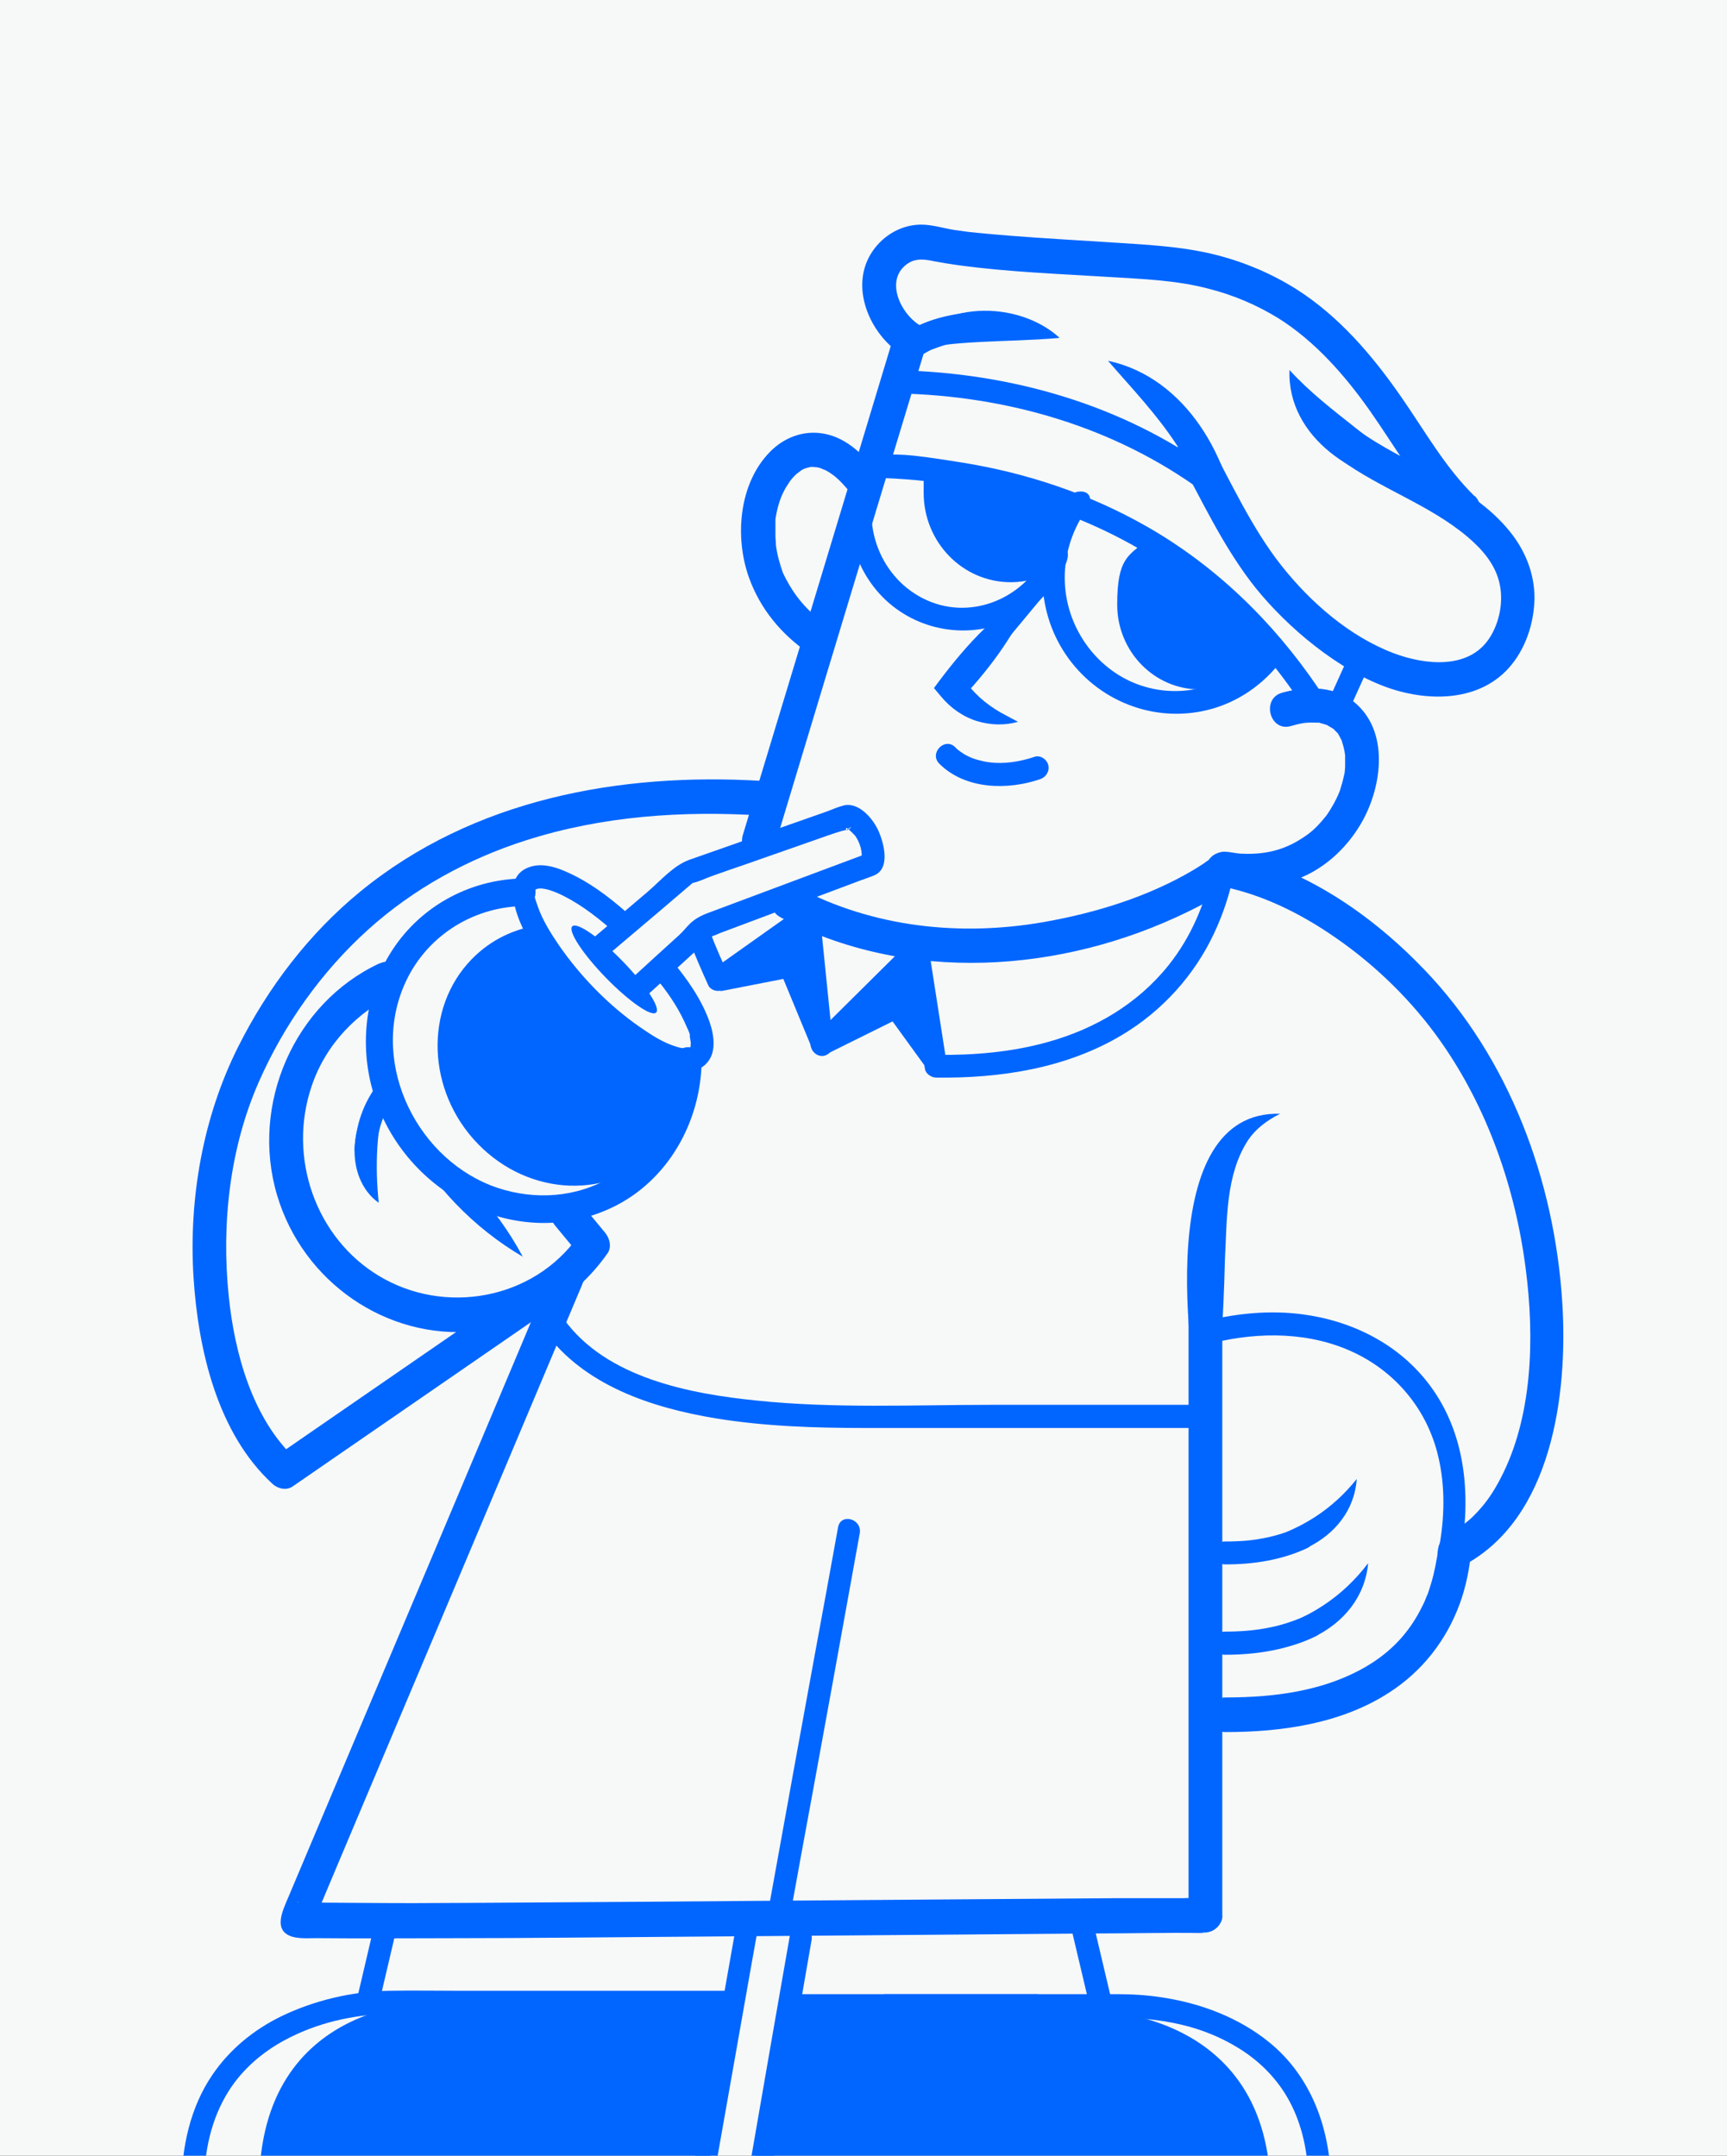 <svg width="423" height="528" viewBox="0 0 423 528" fill="none" xmlns="http://www.w3.org/2000/svg">
<rect x="0" y="0" width="423" height="528" fill="#333333" stroke="none"/>
<g clip-path="url(#clip0_211_3968)">
<rect width="423" height="528" fill="#F7F8F8"/>
<g clip-path="url(#clip1_211_3968)">
<path d="M160.717 247.995C161.827 246.856 158.126 241.209 152.451 235.383C146.776 229.557 141.275 225.758 140.165 226.897C139.055 228.037 142.756 233.683 148.431 239.51C154.107 245.336 159.607 249.135 160.717 247.995Z" fill="#0066FF"/>
<path d="M298.63 216.977C309.033 218.959 318.632 223.748 327.32 229.804C337.08 236.575 345.981 245.273 352.899 255.127C364.321 271.366 371.186 291.019 373.706 310.837C375.905 327.793 375.368 347.116 367.539 362.089C365.769 365.502 364.107 367.925 361.747 370.457C359.173 373.209 357.35 374.145 354.186 376.182C352.631 377.228 352.256 378.659 352.095 380.421C352.095 380.917 351.988 381.247 352.095 380.531C352.095 380.917 351.988 381.247 351.934 381.632C351.719 382.953 351.451 384.275 351.13 385.596C350.808 386.972 350.379 388.348 349.95 389.67C349.521 390.991 349.735 390.33 349.574 390.66C349.414 390.991 349.145 391.706 349.306 391.321C349.467 390.936 349.092 391.816 349.038 391.982C348.877 392.367 348.716 392.752 348.502 393.138C345.553 399.248 341.531 403.762 336.007 407.341C328.178 412.35 318.847 414.607 309.677 415.378C306.513 415.653 303.295 415.763 300.132 415.763C294.823 415.763 294.823 424.241 300.132 424.241C313.86 424.241 328.553 422.204 340.351 414.497C348.341 409.322 354.24 401.836 357.565 392.752C359.066 388.624 359.924 384.275 360.353 379.871C359.656 381.082 359.013 382.293 358.315 383.504C380.141 372.053 384.056 341.501 382.661 319.15C380.785 289.038 369.63 259.09 348.824 237.456C335.9 223.968 319.061 212.353 300.668 208.829C298.469 208.389 296.217 209.435 295.573 211.802C294.93 214.169 296.27 216.591 298.469 217.032H298.63V216.977Z" fill="#0066FF"/>
<path d="M186.606 191.268C151.91 189.176 115.927 195.672 88.203 218.408C75.708 228.647 65.626 241.859 58.333 256.393C49.699 273.624 46.214 293.497 47.394 312.764C48.52 330.545 53.239 351.024 66.699 363.41C67.986 364.622 70.131 365.172 71.686 364.071C89.436 351.85 107.133 339.629 124.883 327.408C127.403 325.646 129.923 323.939 132.444 322.178C136.841 319.15 132.712 311.828 128.261 314.856C110.511 327.077 92.814 339.298 75.064 351.52C72.544 353.281 70.024 354.988 67.503 356.749C69.166 356.97 70.828 357.19 72.49 357.41C61.926 347.666 57.475 331.647 56.027 317.499C54.204 299.883 56.242 281.275 63.374 265.036C69.595 250.888 78.765 238.006 90.08 227.767C101.287 217.637 114.694 210.316 128.905 205.802C147.513 199.856 167.14 198.535 186.552 199.746C191.861 200.076 191.861 191.599 186.552 191.268H186.606Z" fill="#0066FF"/>
<path d="M288.816 112.381C294.34 122.566 299.273 133.08 306.245 142.329C313.216 151.577 325.496 162.697 338.152 167.762C348.234 171.835 361.64 172.441 369.577 163.578C373.652 159.009 375.744 152.678 375.851 146.512C375.851 140.402 373.545 134.787 369.791 130.162C360.192 118.272 344.319 113.923 332.414 105.225C330.591 103.903 327.802 104.894 326.783 106.766C325.55 108.913 326.462 111.225 328.285 112.546C338.098 119.703 350.111 123.611 359.442 131.484C362.927 134.456 366.091 137.98 367.217 142.604C368.343 147.118 367.325 152.458 364.804 156.311C359.71 164.073 348.985 162.862 341.37 160C330.591 155.926 320.992 147.558 313.86 138.53C306.567 129.282 301.687 118.437 296.056 108.142C293.482 103.353 286.35 107.647 288.924 112.436H288.816V112.381Z" fill="#0066FF"/>
<path d="M202.318 152.898C197.706 149.705 194.489 145.907 191.968 140.732C189.448 135.557 191.539 139.741 191.861 140.457C191.754 140.237 191.647 139.961 191.593 139.741C191.378 139.136 191.164 138.53 191.003 137.925C190.628 136.713 190.36 135.502 190.145 134.236C190.145 134.236 189.984 133.025 190.038 133.686C190.091 134.346 190.038 133.135 190.038 133.135C190.038 132.53 189.931 131.924 189.931 131.319C189.931 130.162 189.931 128.951 189.931 127.795C189.931 126.639 189.931 127.355 189.931 127.135C189.931 126.034 189.823 127.74 189.931 127.135C190.038 126.529 190.091 126.144 190.199 125.648C190.413 124.547 190.735 123.446 191.11 122.345C191.218 122.015 191.7 120.859 191.325 121.74C191.539 121.299 191.754 120.804 191.968 120.364C192.397 119.483 192.934 118.712 193.47 117.886C194.006 117.061 193.041 118.437 193.47 117.886C193.899 117.336 193.738 117.556 193.899 117.336C194.167 117.005 194.489 116.675 194.811 116.345C195.132 116.015 195.347 115.904 195.615 115.629C194.65 116.455 195.937 115.464 196.205 115.244C196.473 115.024 196.848 114.914 197.17 114.693C197.653 114.473 196.151 114.969 196.956 114.803C197.76 114.638 197.277 114.693 197.438 114.638C197.814 114.528 198.243 114.473 198.618 114.363C199.261 114.143 198.35 114.363 198.243 114.363H199.101C199.369 114.363 200.924 114.583 199.637 114.363C200.119 114.473 200.602 114.528 201.031 114.693C201.46 114.859 202.747 115.464 201.728 114.914C202.211 115.189 202.694 115.409 203.176 115.739C203.659 116.07 204.785 116.895 204.088 116.345C204.624 116.785 205.107 117.226 205.589 117.666C206.608 118.657 207.842 120.088 208.324 120.804C209.665 122.621 211.917 123.556 213.955 122.345C215.993 121.134 216.797 118.382 215.456 116.565C212.078 111.886 207.627 107.262 201.782 106.216C196.848 105.335 192.076 107.096 188.536 110.73C180.975 118.492 179.903 131.539 183.442 141.448C186.23 149.21 191.432 155.431 198.135 160C200.012 161.266 202.694 160.385 203.766 158.458C204.839 156.532 204.141 153.944 202.265 152.678V152.843L202.318 152.898Z" fill="#0066FF"/>
<path d="M213.58 117.006C243.181 117.611 272.89 126.695 295.895 146.348C304.314 153.559 311.715 161.982 317.989 171.23C319.973 174.203 324.746 171.395 322.762 168.368C311.768 152.183 297.611 138.475 280.773 128.897C266.83 120.969 251.493 115.85 235.781 113.317C220.068 110.785 221.034 111.446 213.633 111.336C206.233 111.225 210.094 116.896 213.633 117.006H213.58Z" fill="#0066FF"/>
<path d="M219.854 96.362C246.506 96.912 272.89 104.454 294.715 120.474C297.611 122.566 300.346 117.666 297.504 115.574C274.927 99.004 247.417 91.297 219.907 90.691C216.368 90.691 216.368 96.251 219.907 96.362H219.854Z" fill="#0066FF"/>
<path d="M133.302 325.922C143.008 339.409 159.739 344.804 175.237 347.391C187.41 349.373 199.637 349.758 211.971 349.758H295.144C298.684 349.758 298.684 344.088 295.144 344.088H242.966C223.876 344.088 204.356 345.024 185.319 343.042C169.017 341.391 148.478 337.537 138.075 323.059C135.983 320.141 131.21 323.059 133.302 325.922Z" fill="#0066FF"/>
<path d="M205.268 374.09C203.337 384.77 201.407 395.395 199.422 406.074C196.312 423.085 193.202 440.096 190.145 457.106C187.089 474.117 188.697 464.978 188 468.942C187.357 472.52 192.666 474.007 193.309 470.428C195.24 459.748 197.17 449.124 199.154 438.444C202.265 421.434 205.375 404.423 208.432 387.412C209.129 383.449 209.879 379.54 210.577 375.577C211.22 371.998 205.911 370.512 205.268 374.09Z" fill="#0066FF"/>
<path d="M180.171 472.41C176.953 490.632 173.736 508.799 170.518 527.02C170.036 529.608 169.607 532.195 169.124 534.782C169.982 534.067 170.894 533.406 171.752 532.69H47.233L49.968 535.498C49.968 527.241 51.63 519.038 56.081 512.047C59.459 506.762 64.232 502.688 69.595 499.77C77.478 495.477 86.379 493.495 94.799 493.274C99.947 493.109 105.148 493.274 110.35 493.274H179.42C182.959 493.274 182.959 487.604 179.42 487.604H112.924C107.025 487.604 101.18 487.494 95.281 487.604C86.219 487.77 77.049 489.916 68.844 493.88C62.194 497.128 56.295 501.917 52.059 508.138C46.589 516.12 44.498 525.919 44.444 535.498C44.444 537.04 45.731 538.306 47.179 538.306H171.698C172.824 538.306 174.165 537.425 174.326 536.214C177.543 517.992 180.761 499.826 183.978 481.604C184.461 479.016 184.89 476.429 185.372 473.842C186.016 470.264 180.707 468.777 180.064 472.355H180.171V472.41Z" fill="#0066FF"/>
<path d="M91.688 471.474C90.455 476.814 89.168 482.154 87.935 487.494C87.774 488.265 87.559 488.98 87.398 489.751C87.077 491.182 87.827 492.889 89.329 493.219C90.723 493.549 92.332 492.779 92.707 491.237C93.941 485.897 95.228 480.558 96.461 475.218C96.622 474.447 96.837 473.731 96.997 472.961C97.319 471.529 96.568 469.823 95.067 469.492C93.672 469.162 92.064 469.933 91.688 471.474Z" fill="#0066FF"/>
<path d="M135.876 309.957C132.927 316.948 129.977 323.94 127.028 330.986C120.325 346.896 113.621 362.805 106.918 378.715C99.571 396.11 92.225 413.506 84.878 430.902C80.105 442.188 75.386 453.418 70.614 464.703C69.273 467.896 66.699 472.961 71.686 474.392C73.724 474.943 76.244 474.667 78.336 474.722C89.49 474.832 100.644 474.722 111.798 474.722C129.119 474.722 146.387 474.502 163.708 474.392C182.53 474.227 201.407 474.117 220.229 473.952C236.21 473.841 252.136 473.676 268.117 473.566C276.697 473.566 285.331 473.346 293.911 473.456H294.876C295.198 473.456 295.091 473.456 295.144 473.456C294.662 473.566 292.838 472.796 292.356 472.245C291.98 470.869 291.659 469.493 291.283 468.116C293.964 468.502 296.699 468.887 299.381 469.272V306.378C299.381 300.929 291.122 300.929 291.122 306.378V469.272C291.122 474.337 297.611 474.667 299.22 470.373C299.756 468.942 299.059 467.346 298.147 466.245C296.485 464.263 291.98 464.923 289.728 464.923C284.473 464.923 279.217 464.923 273.962 464.923C256.427 465.033 238.945 465.199 221.409 465.309C199.959 465.474 178.508 465.639 157.058 465.804C138.396 465.914 119.788 466.079 101.127 466.134C91.796 466.134 82.465 466.024 73.134 465.969C73.027 465.969 72.866 465.969 72.758 465.969C73.402 465.694 75.064 466.685 75.493 467.18L76.566 469.052C76.405 470.153 76.298 471.199 76.137 472.3C78.336 467.07 80.534 461.841 82.733 456.611C88.042 444.004 93.404 431.343 98.713 418.736C105.148 403.542 111.53 388.348 117.965 373.099C123.488 359.942 129.066 346.785 134.589 333.628C137.27 327.243 140.005 320.802 142.686 314.416C142.686 314.306 142.686 314.251 142.794 314.141C143.705 312.049 143.384 309.571 141.292 308.36C139.523 307.314 136.519 307.755 135.661 309.902H135.876V309.957Z" fill="#0066FF"/>
<path d="M309.248 158.789C302.008 167.707 290.372 171.505 279.539 167.927C268.975 164.459 261.36 154.219 260.824 142.879C260.502 136.438 262.379 130.328 265.918 125.043C269.458 119.758 263.183 119.208 261.146 122.18C253.745 133.135 253.316 147.944 260.341 159.229C267.581 170.9 281.202 176.845 294.393 174.203C301.74 172.771 308.443 168.588 313.162 162.697C315.415 159.945 311.554 155.871 309.248 158.679V158.789Z" fill="#0066FF"/>
<path d="M256.051 135.833C250.528 146.953 237.229 152.238 226.074 146.568C215.081 141.008 210.308 127.19 215.617 115.795C217.119 112.547 212.4 109.684 210.845 112.932C205.804 123.722 207.413 136.549 215.403 145.412C223.393 154.22 236.263 156.807 246.935 152.128C252.941 149.485 257.821 144.696 260.77 138.695C263.72 132.695 257.606 132.585 255.998 135.833H256.051Z" fill="#0066FF"/>
<path d="M250.903 142.824C245.219 149.705 239.481 156.532 233.797 163.413C228.112 170.294 232.134 165.395 231.33 166.386C230.525 167.376 230.204 169.248 231.33 170.404C232.456 171.56 234.279 171.56 235.244 170.404C240.929 163.523 246.667 156.697 252.351 149.815C253.155 148.825 254.013 147.834 254.818 146.843C255.783 145.687 255.944 143.98 254.818 142.824C253.692 141.668 251.868 141.668 250.903 142.824Z" fill="#0066FF"/>
<path d="M191.057 224.629C222.052 241.034 260.073 238.446 291.069 223.252C295.091 221.271 299.434 219.069 302.652 215.876C301.311 216.261 299.971 216.591 298.63 216.977C306.03 218.133 313.323 217.582 320.134 214.279C325.55 211.637 330.108 207.178 333.219 201.948C338.259 193.525 340.458 180.038 332.414 172.606C327.32 167.927 320.241 167.927 313.967 169.689C308.872 171.175 311.017 179.322 316.166 177.836C318.9 177.065 319.812 176.9 322.654 177.01C323.834 177.01 322.333 176.845 323.459 177.12C324.585 177.396 324.209 177.341 324.585 177.451C324.96 177.561 325.014 177.616 325.282 177.671C325.818 177.891 324.424 177.175 325.175 177.671C325.925 178.166 325.979 178.111 326.354 178.386C327.266 178.937 326.033 177.946 326.783 178.717L327.534 179.487C328.285 180.258 327.32 178.937 327.856 179.928C328.071 180.313 328.285 180.699 328.499 181.139C329.036 182.13 328.392 180.588 328.714 181.689C328.821 182.075 328.928 182.405 329.036 182.79C329.143 183.176 329.25 183.726 329.357 184.222C329.465 184.717 329.465 185.048 329.357 184.002C329.357 184.277 329.358 184.607 329.465 184.882C329.465 185.818 329.465 186.754 329.465 187.69C329.465 188.626 329.197 189.672 329.465 188.516C329.358 189.066 329.304 189.617 329.143 190.167C328.929 191.158 328.66 192.149 328.339 193.14C328.339 193.36 327.641 194.957 328.017 194.076C327.802 194.626 327.534 195.177 327.266 195.727C326.783 196.718 326.247 197.654 325.657 198.59C325.067 199.526 324.96 199.636 324.585 200.131C325.067 199.471 323.995 200.847 323.834 201.012C322.011 203.104 320.831 204.095 318.847 205.361C314.45 208.224 309.838 209.325 304.422 209.105C302.759 209.105 301.365 208.609 299.81 208.609C298.255 208.609 297.075 209.71 295.949 210.701C296.753 210.15 295.52 211.086 295.949 210.701C295.573 210.921 295.252 211.196 294.876 211.472C294.018 212.022 293.16 212.573 292.249 213.123C281.148 219.674 268.439 223.583 255.676 225.84C235.244 229.418 213.848 227.161 195.293 217.307C190.574 214.83 186.391 222.096 191.11 224.629H191.057Z" fill="#0066FF"/>
<path d="M361.157 121.52C353.918 114.418 349.145 105.775 343.139 97.132C336.061 86.948 327.963 77.48 317.506 70.819C311.554 67.075 304.958 64.267 298.147 62.506C289.353 60.249 280.29 59.919 271.227 59.313C263.451 58.818 255.622 58.377 247.846 57.772C245.111 57.551 242.43 57.331 239.695 57.056C236.96 56.781 237.389 56.836 236.263 56.671C235.137 56.505 235.781 56.67 235.566 56.56C234.44 56.395 236.156 56.67 235.459 56.56C234.762 56.45 234.386 56.395 233.796 56.34C231.115 55.9 228.327 55.019 225.645 55.019C220.873 55.019 216.422 57.551 213.687 61.57C207.895 70.103 212.99 81.829 220.873 86.838C220.229 85.242 219.586 83.645 218.996 82.049C214.813 95.921 210.63 109.739 206.447 123.612C199.798 145.522 193.202 167.432 186.552 189.342C184.997 194.406 183.496 199.471 181.94 204.536C180.385 209.765 188.322 211.967 189.877 206.793C194.06 192.92 198.243 179.102 202.425 165.23C209.075 143.32 215.671 121.41 222.321 99.5C223.876 94.435 225.377 89.37 226.932 84.306C227.469 82.489 226.557 80.507 225.055 79.516C220.551 76.654 216.743 68.671 222.106 64.708C224.197 63.166 226.45 63.497 228.809 63.992C230.847 64.378 232.885 64.708 234.923 64.983C247.096 66.635 259.429 67.075 271.71 67.846C279.861 68.341 288.066 68.617 296.002 70.708C302.062 72.25 307.8 74.672 313.162 77.975C322.172 83.645 329.518 92.068 335.524 100.601C341.906 109.684 347.483 119.703 355.366 127.465C359.227 131.264 365.072 125.263 361.211 121.465H361.157V121.52Z" fill="#0066FF"/>
<path d="M330.484 173.817C331.717 171.065 333.004 168.257 334.237 165.505C335.471 162.752 334.613 164.734 334.774 164.349C335.095 163.633 335.256 162.973 335.042 162.147C334.881 161.486 334.398 160.771 333.755 160.44C332.521 159.78 330.644 160 330.001 161.431C328.768 164.184 327.481 166.991 326.247 169.744C325.014 172.496 325.872 170.514 325.711 170.9C325.389 171.615 325.228 172.276 325.443 173.102C325.604 173.762 326.086 174.478 326.73 174.808C327.963 175.469 329.84 175.249 330.484 173.817Z" fill="#0066FF"/>
<path d="M319.651 395.835C319.329 396 319.008 396.166 318.686 396.276C318.364 396.386 318.364 396.441 318.203 396.496C318.472 396.386 318.203 396.496 318.096 396.496C317.399 396.771 316.702 397.046 316.005 397.267C314.45 397.817 312.787 398.257 311.178 398.588C307.532 399.358 303.832 399.634 300.024 399.634C296.217 399.634 296.485 405.304 300.024 405.304C307.746 405.304 315.468 404.093 322.44 400.68C323.78 400.019 324.156 398.037 323.405 396.826C322.601 395.395 320.992 395.12 319.651 395.835Z" fill="#0066FF"/>
<path d="M317.399 374.311C317.292 374.311 316.38 374.751 316.97 374.531C316.648 374.641 316.38 374.806 316.058 374.916C315.415 375.192 314.771 375.412 314.128 375.577C312.733 376.017 311.286 376.403 309.891 376.678C308.497 376.953 307.21 377.173 305.494 377.339C303.671 377.504 301.901 377.559 300.078 377.559C298.255 377.559 297.343 378.88 297.343 380.366C297.343 381.853 298.576 383.174 300.078 383.174C306.996 383.174 313.913 382.128 320.241 379.155C321.582 378.55 321.903 376.513 321.206 375.302C320.402 373.87 318.793 373.65 317.453 374.311H317.399Z" fill="#0066FF"/>
<path d="M258.035 139.796C254.925 141.558 251.386 142.604 247.578 142.604C235.781 142.604 226.235 132.805 226.235 120.694C226.235 108.583 226.503 116.62 227.04 114.749C227.04 114.749 253.316 118.547 262.272 124.217C259.054 132.089 257.982 139.796 257.982 139.796H258.035Z" fill="#0066FF"/>
<path d="M303.724 166.221C300.829 167.927 297.45 168.863 293.857 168.863C282.703 168.863 273.64 159.56 273.64 148.109C273.64 136.659 276.375 136.218 280.665 132.42C290.157 137.54 310.588 160.33 310.588 160.33L303.724 166.221Z" fill="#0066FF"/>
<path d="M230.043 187.03C236.424 193.416 246.828 193.581 254.818 190.828C256.212 190.333 257.124 188.902 256.748 187.36C256.373 185.929 254.764 184.883 253.37 185.378C249.777 186.589 245.862 187.195 242.216 186.7C241.304 186.589 240.446 186.369 239.588 186.149C238.73 185.929 237.872 185.599 237.55 185.433C236.8 185.103 236.102 184.718 235.405 184.222C234.708 183.727 234.601 183.672 233.957 183.011C231.437 180.479 227.522 184.442 230.043 187.03Z" fill="#0066FF"/>
<path d="M92.814 236.024C72.115 245.713 61.229 270.486 67.879 292.781C74.206 314.03 94.691 328.123 116.249 326.086C129.548 324.82 140.97 318.104 148.8 306.984C149.926 305.388 149.282 303.186 148.156 301.864C146.065 299.332 143.92 296.745 141.828 294.212C139.737 291.68 137.485 292.671 135.983 294.212C134.321 295.919 134.535 298.451 135.983 300.213C138.075 302.745 140.22 305.332 142.311 307.865L141.668 302.745C130.621 318.379 108.902 322.178 92.868 312.544C77.263 303.186 70.399 283.422 76.351 265.972C79.784 255.787 87.506 247.805 96.997 243.346C99.035 242.41 99.518 239.382 98.499 237.566C97.266 235.419 94.906 235.088 92.868 236.024H92.814Z" fill="#0066FF"/>
<path d="M223.339 88.6C224.412 87.774 225.538 87.058 226.718 86.397C227.898 85.737 227.898 85.737 228.488 85.517C227.629 85.792 228.648 85.517 228.809 85.407C229.131 85.296 229.399 85.186 229.721 85.076C230.901 84.636 232.134 84.306 233.367 84.03C234.601 83.755 234.547 83.755 235.191 83.645C235.834 83.535 235.781 83.535 236.102 83.48C236.478 83.48 236.424 83.48 235.888 83.48H236.317C237.228 83.37 237.979 83.15 238.676 82.489C239.266 81.883 239.695 80.948 239.642 80.067C239.642 78.415 238.194 76.433 236.317 76.654C230.525 77.369 224.734 79.076 220.015 82.709C219.318 83.26 218.728 83.81 218.513 84.746C218.299 85.682 218.406 86.618 218.835 87.333C219.693 88.71 221.892 89.701 223.339 88.544V88.6Z" fill="#0066FF"/>
<path d="M160.383 239.217C163.225 242.631 165.799 246.264 167.676 250.338C169.553 254.411 168.748 252.925 169.017 254.301C169.285 255.677 169.177 255.292 169.177 255.788C169.177 256.283 169.017 256.668 169.177 256.393C168.909 256.944 168.856 256.723 169.017 256.668C168.748 256.778 169.017 256.778 168.427 256.834C167.837 256.889 166.55 256.668 165.745 256.393C162.528 255.457 159.579 253.53 156.79 251.604C149.175 246.319 142.257 239.272 136.895 231.51C134.911 228.593 132.927 225.455 131.747 222.097C130.567 218.739 131.103 220.005 131.05 218.959C130.996 217.913 131.05 218.519 131.157 217.913C131.264 217.748 131.05 218.243 131.157 217.913C131.586 217.583 132.498 217.528 133.57 217.748C135.125 218.078 136.627 218.739 138.075 219.454C142.74 221.822 146.976 225.18 150.891 228.703C153.519 231.125 157.433 227.106 154.806 224.684C150.569 220.831 145.958 217.142 140.863 214.555C137.699 212.958 133.677 211.197 130.084 212.243C122.094 214.555 126.76 225.4 129.441 230.024C135.072 239.933 143.384 248.576 152.393 255.292C155.986 257.99 159.954 260.522 164.298 261.788C167.14 262.614 170.733 262.889 172.985 260.522C175.559 257.879 174.915 253.641 173.843 250.448C171.859 244.722 168.212 239.658 164.405 235.089C162.099 232.336 158.238 236.355 160.49 239.107V239.217H160.383Z" fill="#0066FF"/>
<path d="M165.316 259.696C165.209 271.367 159.525 282.377 149.604 288.322C141.239 293.332 131.103 293.992 121.933 290.965C102.574 284.524 90.562 261.127 98.928 241.475C103.969 229.584 115.498 222.207 127.993 221.932C132.229 221.822 132.229 215.05 127.993 215.161C114.801 215.436 102.414 222.207 95.389 233.823C89.222 244.007 88.042 256.944 91.635 268.284C99.303 292.616 126.76 306.709 149.819 295.809C163.44 289.368 171.698 274.945 171.859 259.751C171.859 255.402 165.316 255.402 165.263 259.751H165.316V259.696Z" fill="#0066FF"/>
<path d="M297.075 212.188C295.359 220.996 291.766 229.529 286.135 236.52C278.574 245.934 268.171 251.989 256.802 255.182C247.846 257.714 238.516 258.485 229.238 258.375C230.096 259.091 231.008 259.751 231.866 260.467C230.364 250.943 228.917 241.419 227.415 231.896C225.914 222.372 224.144 229.308 222.803 230.63C214.974 238.392 207.145 246.154 199.315 253.916C200.87 254.577 202.425 255.237 204.034 255.898C202.962 245.328 201.889 234.758 200.817 224.189C200.602 222.262 198.564 220.39 196.688 221.767C189.287 226.996 181.887 232.281 174.486 237.511L178.24 238.502C176.792 235.254 175.344 232.006 174.057 228.648C172.77 225.29 167.462 226.776 168.749 230.134C170.196 233.933 171.805 237.621 173.468 241.309C174.057 242.631 176.095 243.126 177.221 242.3C184.622 237.071 192.022 231.786 199.422 226.556C198.028 225.73 196.688 224.904 195.293 224.134C196.366 234.703 197.438 245.273 198.511 255.843C198.725 258.21 201.353 259.641 203.23 257.824C211.059 250.062 218.889 242.3 226.718 234.538C225.163 234.098 223.661 233.712 222.106 233.272C223.608 242.796 225.056 252.319 226.557 261.843C226.772 263.054 228.112 263.88 229.185 263.935C244.951 264.155 261.306 261.678 275.035 253.365C284.634 247.585 292.517 238.942 297.343 228.648C299.595 223.858 301.258 218.849 302.276 213.619C302.974 210.041 297.665 208.554 296.968 212.133H297.075V212.188Z" fill="#0066FF"/>
<path d="M128.047 307.81C115.927 300.709 105.846 290.194 99.142 277.643C111.262 284.744 121.343 295.259 128.047 307.81Z" fill="#0066FF"/>
<path d="M149.175 233.657C153.036 230.354 156.951 227.106 160.812 223.803C163.225 221.711 165.692 219.674 168.105 217.582C170.518 215.49 169.446 216.536 170.035 215.931C170.84 215.05 168.319 216.536 169.392 216.316C171.001 216.041 172.717 215.16 174.272 214.61C177.221 213.564 180.171 212.518 183.12 211.527C189.555 209.27 195.99 207.013 202.425 204.756C208.86 202.499 206.555 203.82 208.002 202.829C209.45 201.838 206.823 204.37 207.252 202.829C207.359 202.499 209.397 204.591 209.504 204.756C210.63 206.407 211.435 208.829 210.898 210.866L212.829 208.884C204.088 212.132 195.347 215.435 186.606 218.683C182.209 220.335 177.758 221.986 173.36 223.638C168.963 225.289 168.48 227.106 166.282 229.088C162.26 232.721 158.238 236.41 154.27 240.043C151.588 242.465 155.503 246.429 158.184 244.062C162.153 240.483 166.121 236.85 170.035 233.272L173.146 230.409C173.628 229.969 174.54 229.418 174.862 228.868C174.701 229.198 173.039 229.693 174.218 229.363C175.398 229.033 175.666 228.813 176.363 228.537C187.839 224.243 199.315 219.95 210.737 215.656C211.917 215.215 213.151 214.83 214.277 214.334C218.138 212.573 216.475 206.352 215.081 203.324C213.687 200.352 210.308 196.443 206.715 197.269C205.321 197.599 203.873 198.26 202.533 198.755C191.325 202.719 180.064 206.627 168.856 210.591C164.995 211.967 161.777 215.711 158.72 218.353C154.27 222.152 149.819 225.895 145.368 229.693C142.633 232.006 146.547 235.969 149.282 233.712H149.175V233.657Z" fill="#0066FF"/>
<path d="M92.493 265.586C89.007 270.156 87.13 275.605 86.862 281.441C86.862 282.927 88.149 284.359 89.597 284.248C91.045 284.138 92.278 282.982 92.332 281.441C92.332 280.835 92.332 280.23 92.439 279.624V279.184C92.439 279.441 92.439 279.441 92.439 279.184C92.439 278.964 92.439 278.743 92.546 278.523C92.761 277.367 93.029 276.156 93.404 275.055C93.512 274.78 93.565 274.56 93.672 274.284C93.78 274.009 94.102 273.238 93.833 273.899C94.048 273.348 94.316 272.853 94.584 272.302C94.852 271.752 95.174 271.257 95.442 270.761C95.603 270.486 95.764 270.211 95.978 269.99C96.193 269.77 96.622 269.11 96.247 269.605C96.729 268.999 97.051 268.449 97.051 267.623C97.051 266.797 96.729 266.082 96.247 265.641C95.281 264.706 93.297 264.375 92.332 265.641L92.493 265.531V265.586Z" fill="#0066FF"/>
<path d="M169.606 259.531C169.875 267.733 167.14 275.826 161.241 281.826C149.497 293.882 129.709 293.167 117.107 280.23C104.505 267.293 103.808 246.979 115.552 234.923C120.217 230.134 126.116 227.381 132.39 226.556C136.734 238.391 157.862 259.531 169.606 259.531Z" fill="#0066FF"/>
<path d="M221.516 86.122C229.238 73.461 249.294 73.351 259.537 82.764C246.345 83.92 234.494 83.094 221.516 86.122Z" fill="#0066FF"/>
<path d="M271.442 88.379C290.532 92.508 301.687 112.436 303.456 131.264C297.236 124.437 293.267 116.29 288.173 108.913C283.239 101.371 277.448 95.371 271.442 88.434V88.379Z" fill="#0066FF"/>
<path d="M335.095 382.954C333.54 399.469 314.074 407.341 300.024 402.552C303.563 401.34 306.942 400.515 310.213 399.469C320.187 396.606 328.553 391.486 335.042 382.954H335.095Z" fill="#0066FF"/>
<path d="M332.307 362.31C331.181 377.669 312.948 385.101 300.024 380.311C303.295 379.1 306.406 378.275 309.409 377.284C318.579 374.531 326.14 369.962 332.307 362.255V362.31Z" fill="#0066FF"/>
<path d="M347.054 118.878C332.468 118.272 315.2 107.207 315.844 90.637C325.765 101.482 337.938 107.592 347.054 118.878Z" fill="#0066FF"/>
<path d="M94.423 267.623C92.278 276.871 91.796 285.129 92.761 294.598C84.127 288.542 85.146 272.578 94.423 267.623Z" fill="#0066FF"/>
<path d="M252.887 144.806C249.241 154.66 242.913 163.083 235.941 170.68L236.049 166.166C238.194 169.634 241.465 172.441 245.111 174.533C246.452 175.249 247.846 176.02 249.348 176.79C246.077 177.726 242.591 177.616 239.32 176.625C235.888 175.579 232.778 173.377 230.472 170.57L228.756 168.533C235.459 159.394 243.074 150.642 252.834 144.861L252.887 144.806Z" fill="#0066FF"/>
<path d="M172.717 535.553H63.481C63.481 489.256 106.596 490.467 106.596 490.467H179.527L172.77 535.553H172.717Z" fill="#0066FF"/>
<path d="M183.281 537.534H311.232C311.232 491.237 266.669 492.448 266.669 492.448H191.271L183.335 537.534H183.281Z" fill="#0066FF"/>
<path d="M202.962 257.934L218.62 250.172L226.718 261.347L223.983 234.208L202.962 257.934Z" fill="#0066FF"/>
<path d="M176.363 242.796L191.861 239.768L198.779 256.503L197.277 226.666L176.363 242.796Z" fill="#0066FF"/>
<path d="M193.792 494.1H253.852C257.392 494.1 257.392 488.43 253.852 488.43H193.792C190.252 488.43 190.252 494.1 193.792 494.1Z" fill="#0066FF"/>
<path d="M190.413 538.14H323.244C328.714 538.14 325.979 536.819 325.979 535.332C325.979 521.845 321.367 508.743 310.857 500.21C303.403 494.155 294.125 490.687 284.794 489.255C280.987 488.65 277.18 488.43 273.319 488.43H216.904C213.365 488.43 213.365 494.1 216.904 494.1H270.155C281.791 494.1 292.624 495.146 303.081 501.477C308.014 504.449 312.251 508.523 315.2 513.533C319.061 520.084 320.509 527.736 320.509 535.332L323.244 532.525H190.413C186.874 532.525 186.874 538.195 190.413 538.195V538.14Z" fill="#0066FF"/>
<path d="M262.486 472.686C263.827 478.356 265.168 484.026 266.508 489.696C266.723 490.467 266.884 491.293 267.098 492.063C267.473 493.55 269.082 494.43 270.476 494.045C271.871 493.66 272.729 492.063 272.407 490.577C271.066 484.907 269.726 479.237 268.385 473.566C268.171 472.796 268.01 471.97 267.795 471.199C267.42 469.713 265.811 468.832 264.417 469.217C263.022 469.603 262.164 471.199 262.486 472.686Z" fill="#0066FF"/>
<path d="M193.524 473.731C190.413 491.513 187.303 509.239 184.246 527.02C183.817 529.607 183.335 532.14 182.906 534.727C182.584 536.489 183.657 538.305 185.533 538.305C205.697 538.305 225.914 538.305 246.077 538.195H254.657C258.196 538.195 258.196 532.525 254.657 532.525C234.494 532.525 214.277 532.525 194.114 532.635H185.533C186.391 533.846 187.303 535.002 188.161 536.213C191.271 518.432 194.382 500.706 197.438 482.925C197.867 480.337 198.35 477.805 198.779 475.218C199.422 471.639 194.114 470.153 193.47 473.731H193.524Z" fill="#0066FF"/>
<path d="M295.305 352.07C290.479 332.418 282.703 271.917 313.538 272.798C310.213 274.45 307.478 276.597 305.709 279.239C300.185 287.717 300.56 298.562 300.024 308.471C299.649 322.949 299.005 337.757 295.305 352.07Z" fill="#0066FF"/>
<path d="M297.182 328.894C308.551 326.142 321.045 326.197 331.824 331.371C341.691 336.106 349.092 344.749 351.988 355.593C353.918 362.86 353.918 370.512 352.685 377.889C352.095 381.467 357.404 382.953 357.994 379.375C360.246 365.558 358.798 350.914 350.325 339.464C342.764 329.224 331.181 323.499 318.9 321.903C311.178 320.912 303.295 321.627 295.734 323.444C292.302 324.27 293.75 329.72 297.182 328.894Z" fill="#0066FF"/>
</g>
</g>
<defs>
<clipPath id="clip0_211_3968">
<rect width="423" height="528" fill="white"/>
</clipPath>
<clipPath id="clip1_211_3968">
<rect width="353.488" height="483.619" fill="white" transform="translate(34.934 54.88)"/>
</clipPath>
</defs>
</svg>
